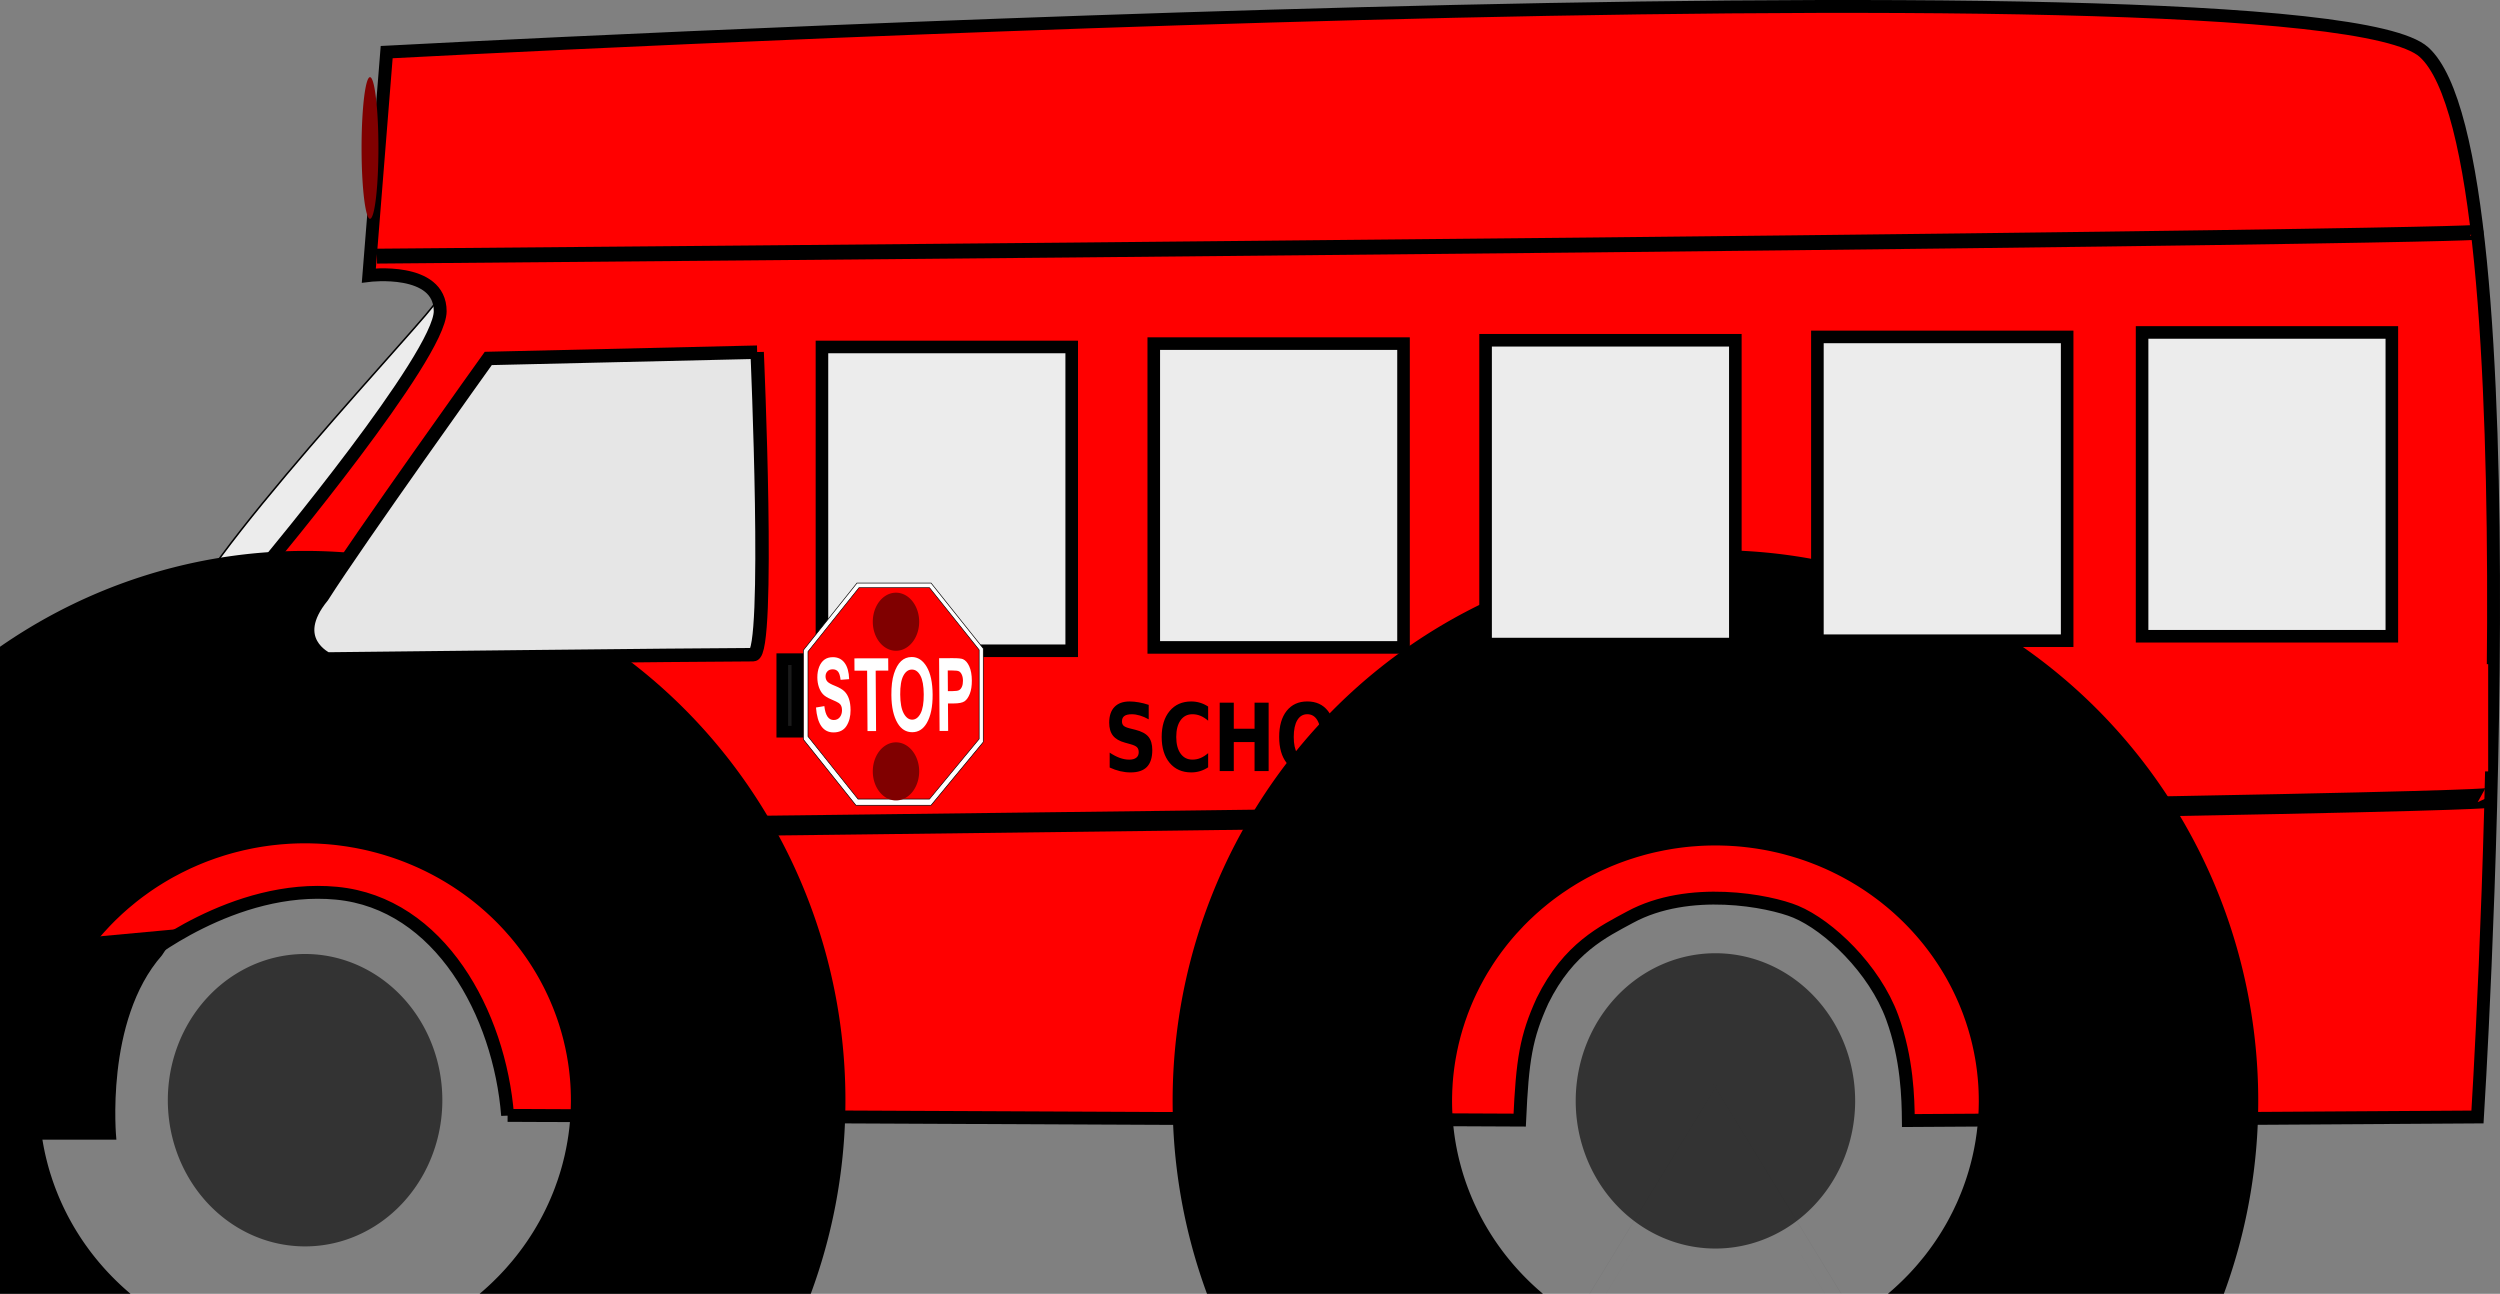 <?xml version="1.0"?><svg width="246.462" height="127.551" xmlns="http://www.w3.org/2000/svg">
 <rect width="100%" height="100%" fill="#808080" stroke="none"/>

 <g>
  <title>Layer 1</title>
  <path fill="#ececec" fill-rule="evenodd" stroke="#000000" stroke-width="0.155px" id="path3264" d="m42.912,29.806c0.265,0.48 -24.919,26.873 -25.18,32.249c-0.594,12.243 29.471,-26.885 28.473,-28.089l-1.647,-3.744l0,0l-1.647,-0.416z"/>
  <path fill="#ff0000" fill-rule="evenodd" stroke="#000000" stroke-width="1.269" stroke-miterlimit="4" id="path3260" d="m50.042,109.961l99.776,0.465c0.27,-5.949 0.62,-8.194 2.25,-11.768c2.569,-5.22 6.056,-6.841 8.621,-8.235c5.806,-3.156 13.727,-1.629 16.34,-0.54c3.256,1.356 7.764,5.633 9.513,10.416c1.491,4.076 1.567,8.01 1.591,10.171l56.109,-0.353c0,0 5.98,-94.85 -5.276,-104.98c-11.256,-10.13 -200.846,0 -200.846,0l-1.759,22.022c0,0 7.035,-0.881 7.035,3.523c0,4.404 -16.884,24.665 -16.884,24.665c0,0 -23.567,10.57 -24.974,18.939c-1.407,8.368 -0.352,18.498 -0.352,18.498l12.755,1.786c0,0 9.085,-7.484 19.236,-6.512c10.182,0.976 16.07,11.867 16.865,21.903z"/>
  <path fill="#000000" fill-rule="evenodd" stroke="#000000" stroke-width="0.166px" id="path3280" d="m0.491,93.252l0,19.02l10.892,0c0,0 -1.172,-11.672 4.514,-18.139l1.631,-2.453l-17.037,1.572z"/>
  <path fill="#333333" stroke="#000000" stroke-width="79.476" stroke-miterlimit="4" d="m43.608,108.463a13.531,14.413 0 1 1 -27.063,0a13.531,14.413 0 1 1 27.063,0z" id="path2384"/>
  <path fill="#333333" stroke="#000000" stroke-width="79.476" stroke-miterlimit="4" d="m182.89,108.531a13.774,14.556 0 1 1 -27.549,0a13.774,14.556 0 1 1 27.549,0z" id="path3254"/>
  <path fill="none" fill-rule="evenodd" stroke="#000000" stroke-width="1.468" stroke-miterlimit="4" id="path3266" d="m37.166,25.252c207.338,-1.743 206.977,-2.353 206.977,-2.353"/>
  <rect fill="#ececec" stroke="#000000" stroke-width="1.24" stroke-miterlimit="4" y="34.206" x="81.032" height="29.95" width="24.622" id="rect3268"/>
  <rect fill="#ececec" stroke="#000000" stroke-width="1.24" stroke-miterlimit="4" y="33.875" x="113.744" height="29.95" width="24.622" id="rect3272"/>
  <rect fill="#ececec" stroke="#000000" stroke-width="1.24" stroke-miterlimit="4" y="33.545" x="146.456" height="29.95" width="24.622" id="rect3274"/>
  <rect fill="#ececec" stroke="#000000" stroke-width="1.24" stroke-miterlimit="4" y="33.215" x="179.168" height="29.95" width="24.622" id="rect3276"/>
  <rect fill="#ececec" stroke="#000000" stroke-width="1.24" stroke-miterlimit="4" y="32.774" x="211.177" height="29.95" width="24.622" id="rect3278"/>
  <path fill="none" fill-rule="evenodd" stroke="#000000" stroke-width="0.148px" id="path3282" d="m1.889,92.344l0,0z"/>
  <path fill="none" fill-rule="evenodd" stroke="#000000" stroke-width="1.962" stroke-miterlimit="4" id="path3284" d="m0.981,82.233c244.598,-2.639 244.172,-3.562 244.172,-3.562"/>
  <path fill="#ffffff" fill-rule="evenodd" stroke="#000000" stroke-width="0.065px" id="path2734" d="m96.936,73.159l0,-9.233l-5.148,-6.446l-7.304,0l-5.287,6.62l0,8.798l5.183,6.489l6.017,0l1.391,0l5.148,-6.228z"/>
  <path fill="#ff0000" fill-rule="evenodd" stroke="#000000" stroke-width="0.061px" id="path2715" d="m96.529,72.852l0,-8.783l-4.897,-6.132l-6.948,0l-5.029,6.297l0,8.369l4.93,6.173l5.724,0l1.323,0l4.897,-5.924z"/>
  <path fill="#ffffff" stroke-width="1px" id="text2717" d="m80.443,69.75l0.826,-0.139c0.099,0.916 0.407,1.373 0.923,1.372c0.256,-0.001 0.456,-0.094 0.602,-0.28c0.145,-0.189 0.217,-0.423 0.215,-0.7c-0.001,-0.163 -0.028,-0.302 -0.079,-0.416c-0.052,-0.114 -0.13,-0.207 -0.236,-0.278c-0.105,-0.075 -0.359,-0.198 -0.763,-0.37c-0.361,-0.152 -0.626,-0.318 -0.795,-0.497c-0.169,-0.179 -0.304,-0.413 -0.406,-0.703c-0.1,-0.293 -0.151,-0.608 -0.153,-0.943c-0.003,-0.391 0.058,-0.743 0.181,-1.057c0.126,-0.313 0.3,-0.55 0.522,-0.71c0.222,-0.16 0.497,-0.241 0.825,-0.241c0.493,-0.001 0.879,0.186 1.158,0.56c0.279,0.374 0.429,0.91 0.45,1.608l-0.847,0.065c-0.04,-0.385 -0.122,-0.653 -0.246,-0.806c-0.124,-0.153 -0.3,-0.229 -0.528,-0.229c-0.228,0 -0.403,0.068 -0.525,0.202c-0.122,0.134 -0.183,0.3 -0.182,0.499c0.001,0.196 0.058,0.36 0.171,0.494c0.112,0.133 0.37,0.28 0.774,0.438c0.427,0.172 0.735,0.354 0.924,0.546c0.192,0.189 0.339,0.434 0.441,0.737c0.102,0.3 0.154,0.665 0.157,1.095c0.004,0.623 -0.13,1.146 -0.401,1.571c-0.269,0.424 -0.694,0.637 -1.276,0.638c-1.028,0.002 -1.605,-0.816 -1.732,-2.456m5.08,2.322l-0.039,-5.956l-1.245,0.003l-0.008,-1.213l3.331,-0.007l0.008,1.213l-1.242,0.003l0.039,5.956l-0.844,0.002m2.352,-3.546c-0.006,-0.854 0.079,-1.557 0.255,-2.108c0.178,-0.555 0.411,-0.967 0.7,-1.239c0.289,-0.271 0.64,-0.407 1.054,-0.408c0.6,-0.001 1.09,0.319 1.471,0.96c0.383,0.641 0.579,1.555 0.587,2.742c0.008,1.2 -0.186,2.137 -0.581,2.813c-0.347,0.597 -0.822,0.897 -1.424,0.898c-0.607,0.001 -1.088,-0.293 -1.443,-0.882c-0.404,-0.674 -0.61,-1.599 -0.618,-2.776m0.872,-0.051c0.005,0.825 0.121,1.444 0.347,1.858c0.226,0.41 0.504,0.615 0.834,0.614c0.333,-0.001 0.607,-0.205 0.823,-0.613c0.216,-0.411 0.321,-1.041 0.315,-1.888c-0.006,-0.831 -0.117,-1.446 -0.333,-1.843c-0.214,-0.397 -0.493,-0.596 -0.838,-0.595c-0.344,0.001 -0.623,0.202 -0.837,0.603c-0.214,0.401 -0.318,1.023 -0.312,1.864m3.881,3.581l-0.047,-7.169l1.36,-0.003c0.507,-0.001 0.838,0.032 0.995,0.101c0.25,0.11 0.456,0.346 0.619,0.708c0.165,0.362 0.25,0.828 0.253,1.398c0.003,0.518 -0.063,0.954 -0.201,1.306c-0.137,0.349 -0.31,0.596 -0.518,0.74c-0.208,0.141 -0.568,0.212 -1.08,0.213l-0.555,0.001l0.018,2.704l-0.844,0.002m0.805,-5.958l0.013,2.034l0.467,-0.001c0.314,-0.001 0.526,-0.032 0.638,-0.094c0.114,-0.062 0.206,-0.173 0.277,-0.333c0.071,-0.163 0.106,-0.362 0.104,-0.597c-0.002,-0.238 -0.04,-0.438 -0.116,-0.601c-0.075,-0.163 -0.168,-0.272 -0.278,-0.327c-0.11,-0.055 -0.341,-0.082 -0.695,-0.082l-0.412,0.001"/>
  <rect fill="#1a1a1a" stroke="#000000" stroke-width="1.149" stroke-miterlimit="4" y="64.985" x="77.122" height="7.149" width="1.488" id="rect3369"/>
  <rect fill="#ff0000" stroke="#000000" stroke-width="0" stroke-miterlimit="4" y="65.477" x="242.482" height="10.571" width="2.814" id="rect3371"/>
  <path fill="#800000" stroke="#000000" stroke-width="0" stroke-miterlimit="4" d="m90.617,61.293a2.286,2.863 0 1 1 -4.573,0a2.286,2.863 0 1 1 4.573,0z" id="path3373"/>
  <path fill="#800000" stroke="#000000" stroke-width="0" stroke-miterlimit="4" d="m90.617,76.047a2.286,2.863 0 1 1 -4.573,0a2.286,2.863 0 1 1 4.573,0z" id="path3375"/>
  <path fill="#e6e6e6" fill-rule="evenodd" stroke="#000000" stroke-width="1.325" stroke-miterlimit="4" id="path3377" d="m74.642,34.719c0,0 1.31,29.823 -0.381,29.823c-4.859,0 -42.027,0.422 -42.027,0.422c0,0 -3.976,-1.852 -0.442,-6.172c3.534,-5.555 16.345,-23.455 16.345,-23.455l26.505,-0.617z"/>
  <path fill="#000000" stroke-width="1px" id="flowRoot3379" d="m113.245,69.488l0,1.427c-0.296,-0.166 -0.584,-0.29 -0.866,-0.375c-0.281,-0.084 -0.547,-0.126 -0.797,-0.126c-0.332,0 -0.577,0.057 -0.736,0.172c-0.159,0.114 -0.238,0.292 -0.238,0.533c0,0.181 0.053,0.322 0.159,0.424c0.108,0.099 0.303,0.185 0.584,0.257l0.591,0.149c0.599,0.151 1.024,0.379 1.277,0.686c0.252,0.307 0.379,0.744 0.379,1.31c-0,0.744 -0.177,1.298 -0.53,1.662c-0.351,0.361 -0.888,0.542 -1.612,0.542c-0.341,0 -0.684,-0.041 -1.028,-0.122c-0.344,-0.081 -0.688,-0.202 -1.031,-0.361l0,-1.468c0.344,0.229 0.676,0.402 0.995,0.519c0.322,0.114 0.632,0.172 0.93,0.172c0.303,0 0.535,-0.063 0.696,-0.19c0.161,-0.126 0.242,-0.307 0.242,-0.542c-0,-0.211 -0.055,-0.373 -0.166,-0.488c-0.108,-0.114 -0.326,-0.217 -0.653,-0.307l-0.537,-0.149c-0.539,-0.145 -0.933,-0.375 -1.183,-0.691c-0.248,-0.316 -0.371,-0.742 -0.371,-1.278c0,-0.671 0.173,-1.188 0.519,-1.549c0.346,-0.361 0.844,-0.542 1.493,-0.542c0.296,0 0.6,0.029 0.912,0.086c0.313,0.054 0.636,0.137 0.97,0.248m5.86,6.159c-0.255,0.166 -0.521,0.291 -0.797,0.375c-0.276,0.084 -0.565,0.126 -0.866,0.126c-0.897,0 -1.607,-0.313 -2.131,-0.939c-0.524,-0.629 -0.786,-1.481 -0.786,-2.556c0,-1.078 0.262,-1.93 0.786,-2.556c0.524,-0.629 1.235,-0.944 2.131,-0.944c0.301,0 0.589,0.042 0.866,0.126c0.276,0.084 0.542,0.209 0.797,0.375l0,1.395c-0.257,-0.22 -0.511,-0.381 -0.761,-0.483c-0.25,-0.102 -0.513,-0.154 -0.79,-0.154c-0.495,0 -0.885,0.199 -1.168,0.596c-0.284,0.397 -0.426,0.945 -0.426,1.644c0,0.695 0.142,1.242 0.426,1.639c0.284,0.397 0.673,0.596 1.168,0.596c0.276,0 0.54,-0.051 0.79,-0.154c0.25,-0.102 0.504,-0.263 0.761,-0.483l0,1.395m1.14,-6.372l1.388,0l0,2.569l2.048,0l0,-2.569l1.388,0l0,6.742l-1.388,0l0,-2.858l-2.048,0l0,2.858l-1.388,0l0,-6.742m8.634,1.138c-0.423,0 -0.751,0.196 -0.985,0.587c-0.233,0.391 -0.35,0.942 -0.35,1.653c0,0.707 0.117,1.257 0.35,1.648c0.233,0.391 0.561,0.587 0.985,0.587c0.426,0 0.755,-0.196 0.988,-0.587c0.233,-0.391 0.35,-0.941 0.35,-1.648c-0,-0.71 -0.117,-1.261 -0.35,-1.653c-0.233,-0.391 -0.563,-0.587 -0.988,-0.587m0,-1.26c0.866,0 1.544,0.31 2.034,0.93c0.49,0.62 0.736,1.477 0.736,2.569c0,1.09 -0.245,1.945 -0.736,2.565c-0.49,0.62 -1.168,0.93 -2.034,0.93c-0.863,0 -1.541,-0.31 -2.034,-0.93c-0.49,-0.62 -0.736,-1.475 -0.736,-2.565c0,-1.093 0.245,-1.949 0.736,-2.569c0.493,-0.62 1.171,-0.93 2.034,-0.93m6.275,1.26c-0.423,0 -0.751,0.196 -0.985,0.587c-0.233,0.391 -0.35,0.942 -0.35,1.653c0,0.707 0.117,1.257 0.35,1.648c0.233,0.391 0.561,0.587 0.985,0.587c0.426,0 0.755,-0.196 0.988,-0.587c0.233,-0.391 0.35,-0.941 0.35,-1.648c0,-0.71 -0.117,-1.261 -0.35,-1.653c-0.233,-0.391 -0.563,-0.587 -0.988,-0.587m0,-1.26c0.866,0 1.544,0.31 2.034,0.93c0.49,0.62 0.736,1.477 0.736,2.569c0,1.09 -0.245,1.945 -0.736,2.565c-0.49,0.62 -1.168,0.93 -2.034,0.93c-0.863,0 -1.541,-0.31 -2.034,-0.93c-0.49,-0.62 -0.736,-1.475 -0.736,-2.565c0,-1.093 0.245,-1.949 0.736,-2.569c0.493,-0.62 1.171,-0.93 2.034,-0.93m3.816,0.122l1.388,0l0,5.428l2.438,0l0,1.314l-3.826,0l0,-6.742m9.441,2.61c0.219,0 0.385,-0.06 0.498,-0.181c0.113,-0.12 0.17,-0.298 0.17,-0.533c0,-0.232 -0.057,-0.408 -0.17,-0.528c-0.113,-0.123 -0.279,-0.185 -0.498,-0.185l-0.768,0l0,1.427l0.768,0m0.047,2.949c0.279,0 0.488,-0.074 0.628,-0.221c0.142,-0.147 0.213,-0.37 0.213,-0.668c0,-0.292 -0.07,-0.51 -0.209,-0.655c-0.139,-0.148 -0.35,-0.221 -0.631,-0.221l-0.815,0l0,1.766l0.815,0m1.291,-2.425c0.298,0.108 0.529,0.309 0.692,0.601c0.163,0.292 0.245,0.65 0.245,1.075c0,0.65 -0.176,1.135 -0.527,1.454c-0.351,0.319 -0.885,0.479 -1.601,0.479l-2.304,0l0,-6.742l2.084,0c0.748,0 1.289,0.142 1.623,0.424c0.337,0.283 0.505,0.736 0.505,1.359c0,0.328 -0.061,0.608 -0.184,0.84c-0.123,0.229 -0.301,0.399 -0.534,0.51m2.131,-3.134l1.388,0l0,4.042c0,0.557 0.072,0.956 0.216,1.197c0.147,0.238 0.385,0.357 0.714,0.357c0.332,0 0.57,-0.119 0.714,-0.357c0.147,-0.241 0.22,-0.64 0.22,-1.197l0,-4.042l1.388,0l0,4.042c-0,0.954 -0.191,1.665 -0.573,2.131c-0.382,0.467 -0.965,0.7 -1.749,0.7c-0.781,0 -1.363,-0.233 -1.745,-0.7c-0.382,-0.467 -0.573,-1.177 -0.573,-2.131l0,-4.042m9.748,0.212l0,1.427c-0.296,-0.166 -0.584,-0.29 -0.866,-0.375c-0.281,-0.084 -0.547,-0.126 -0.797,-0.126c-0.332,0 -0.577,0.057 -0.736,0.172c-0.159,0.114 -0.238,0.292 -0.238,0.533c-0,0.181 0.053,0.322 0.159,0.424c0.108,0.099 0.303,0.185 0.584,0.257l0.591,0.149c0.599,0.151 1.024,0.379 1.277,0.686c0.252,0.307 0.379,0.744 0.379,1.31c0,0.744 -0.177,1.298 -0.53,1.662c-0.351,0.361 -0.888,0.542 -1.612,0.542c-0.341,0 -0.684,-0.041 -1.028,-0.122c-0.344,-0.081 -0.688,-0.202 -1.031,-0.361l0,-1.468c0.344,0.229 0.676,0.402 0.995,0.519c0.322,0.114 0.632,0.172 0.93,0.172c0.303,0 0.535,-0.063 0.696,-0.19c0.161,-0.126 0.242,-0.307 0.242,-0.542c0,-0.211 -0.055,-0.373 -0.166,-0.488c-0.108,-0.114 -0.326,-0.217 -0.653,-0.307l-0.537,-0.149c-0.539,-0.145 -0.933,-0.375 -1.183,-0.691c-0.248,-0.316 -0.371,-0.742 -0.371,-1.278c0,-0.671 0.173,-1.188 0.519,-1.549c0.346,-0.361 0.844,-0.542 1.493,-0.542c0.296,0 0.6,0.029 0.912,0.086c0.313,0.054 0.636,0.137 0.97,0.248"/>
  <path fill="#800000" stroke="#2e6a00" stroke-width="0" stroke-linejoin="round" stroke-miterlimit="4" d="m37.307,14.651a0.831,6.982 0 1 1 -1.662,-0.122a0.831,6.982 0 1 1 1.662,0.122z" id="path2404"/>
 </g>
</svg>